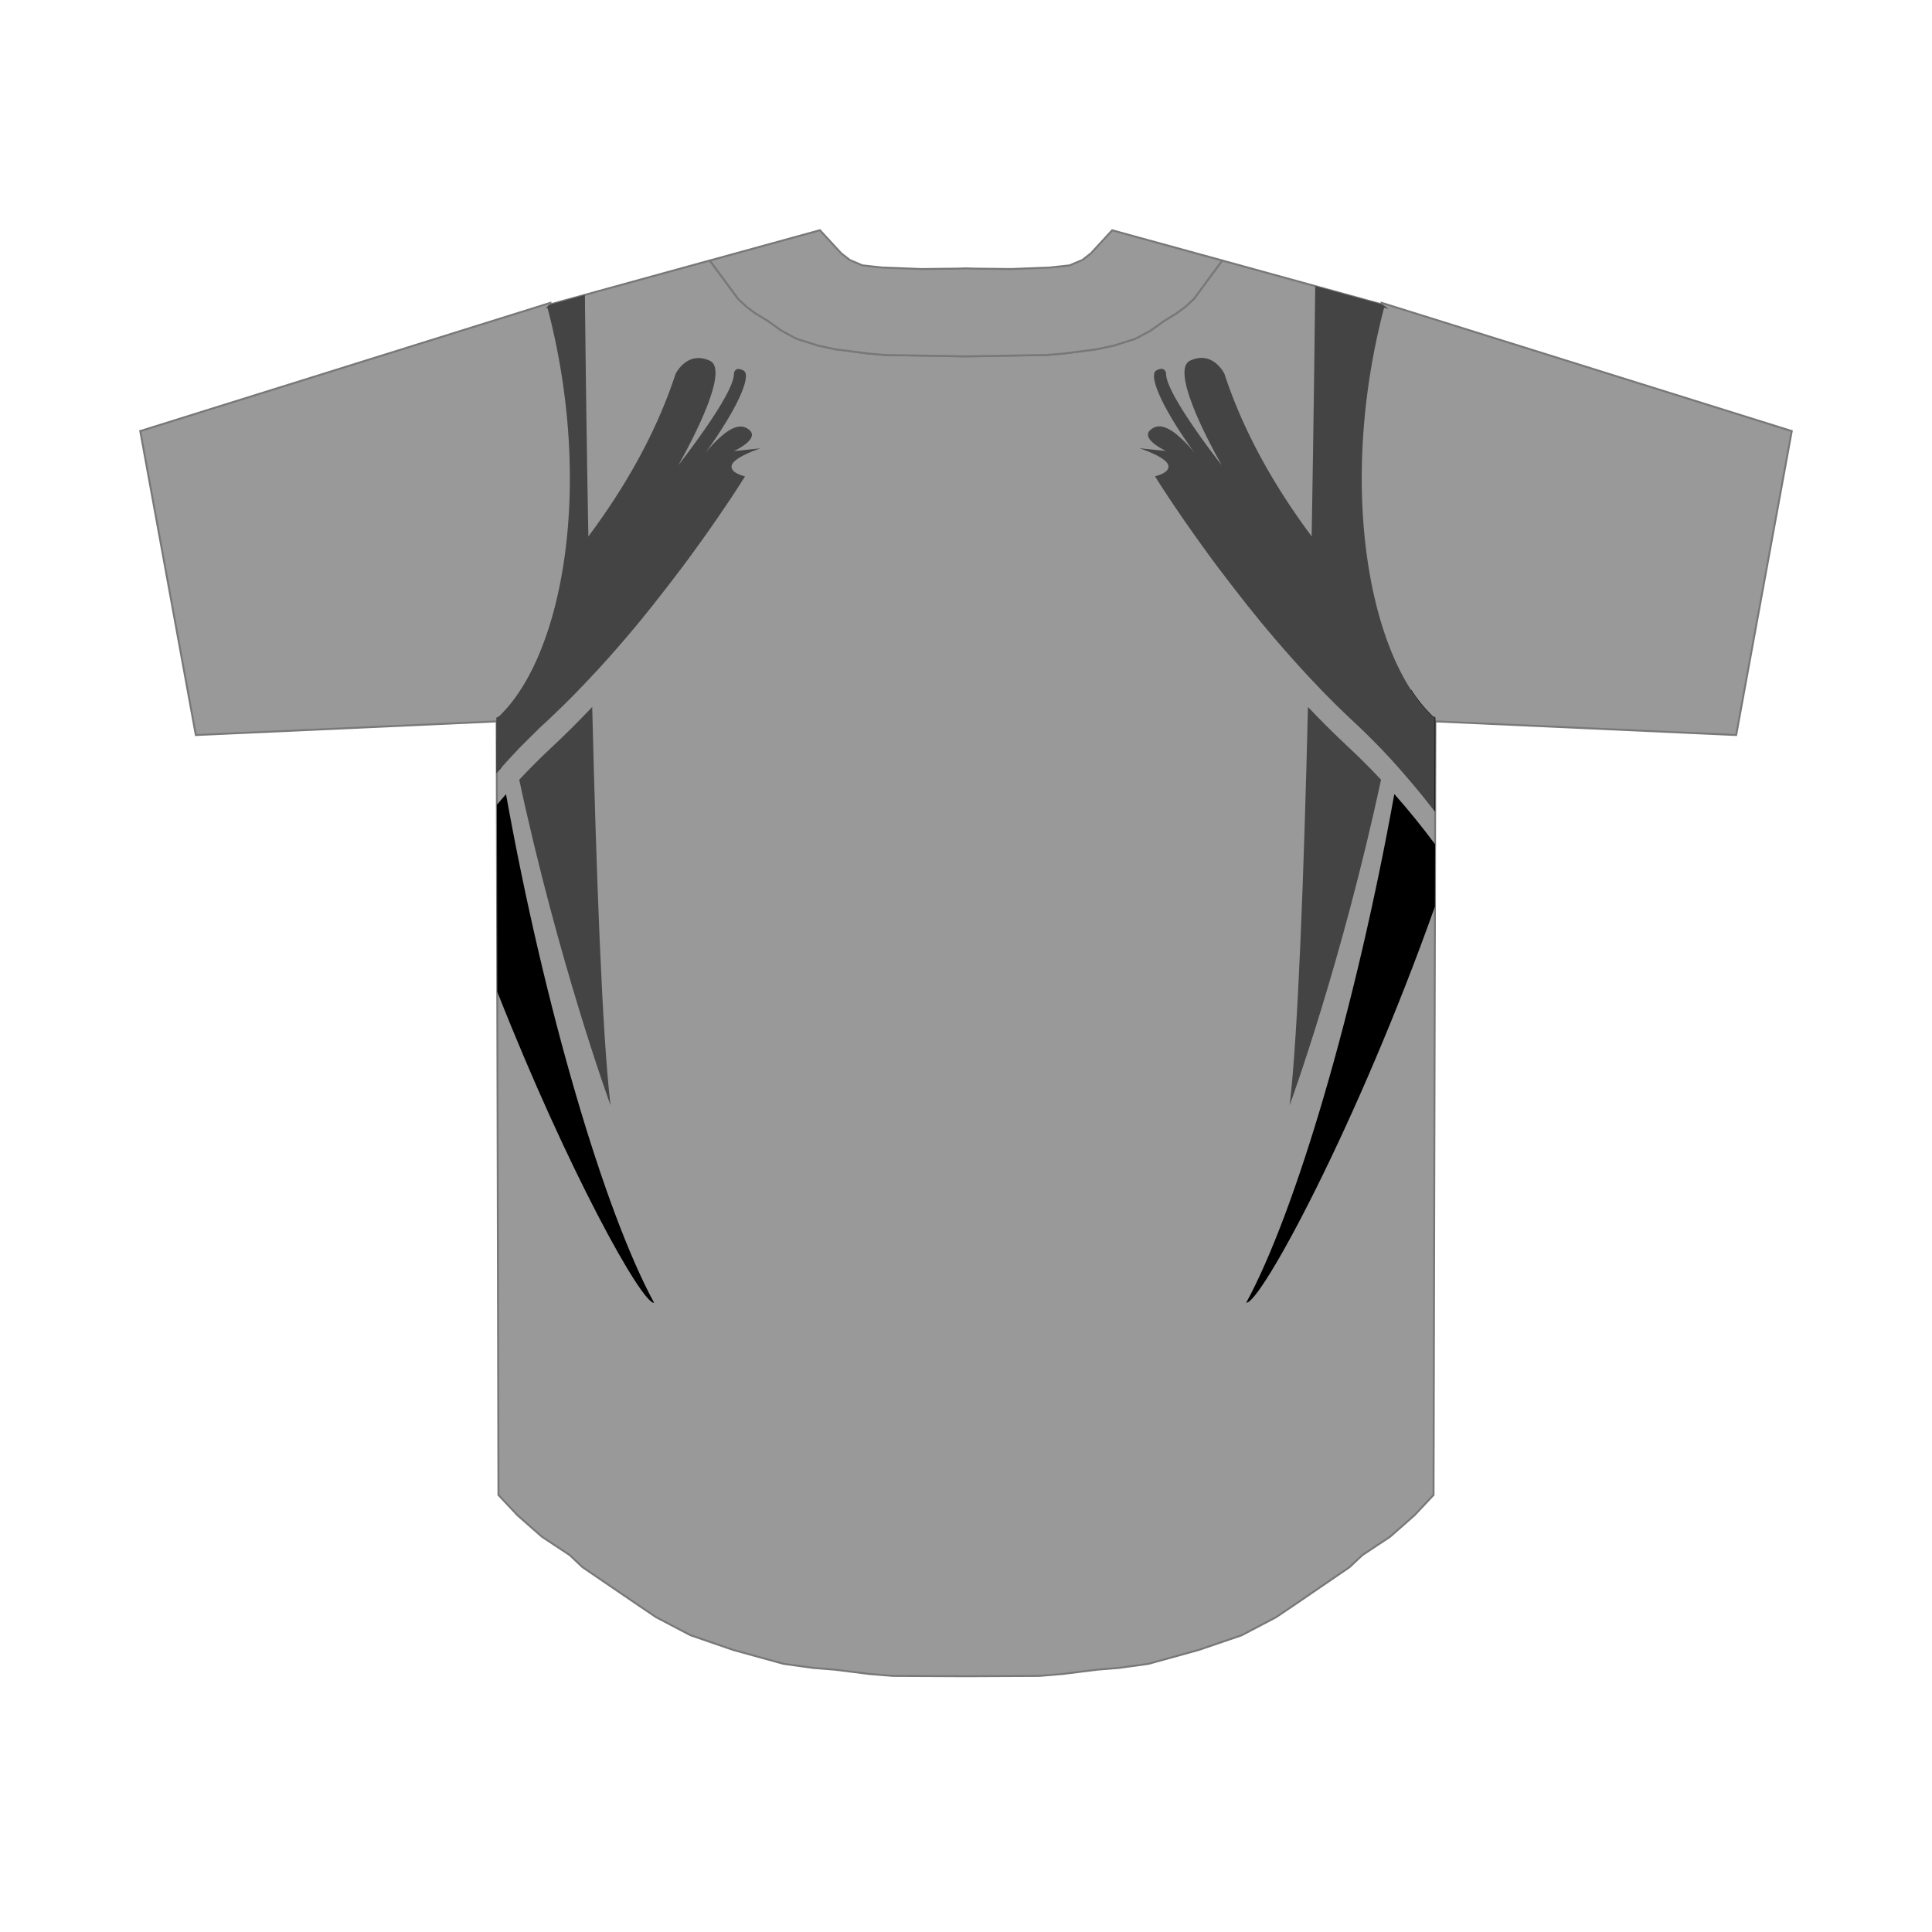 <svg xmlns="http://www.w3.org/2000/svg" viewBox="0 0 1000 1000"><g id="Layer_3" data-name="Layer 3"><path d="M742.94,371.37,742,773.79l-9.9,10.54-12.64,11.12-7,4.62-7.31,4.85-6.64,6.25-27.81,19-10.25,6.92-17.79,9.33L620.5,854l-26.12,7.21-15.29,2.1-11.21.91L550,866.45l-12.08,1-37.91.17-37.93-.17-12.08-1-17.87-2.23-11.22-.91-15.3-2.1L379.5,854l-22.12-7.62-17.8-9.33-10.27-6.95-27.79-18.93-6.63-6.25-7.34-4.86-7-4.61-12.66-11.12L258,773.79l-.93-402.42,1.5-.81c32.94-31.52,49.17-119.18,25-211.3l-1,.28,1.78-1.87,83-22.84L382,154.63l4.48,4.18,4.68,3.45,6.29,3.83,7.14,5.1,7.77,4.14,11.1,3.53,9.07,1.94L449.57,183l8.77.74,41.66.71,41.66-.71,8.78-.74,17.06-2.19,9.07-1.94,11.1-3.53,7.78-4.14,7.13-5.1,6.28-3.83,4.68-3.45,4.49-4.18,14.57-19.81,83,22.85,3.12,2.24-2.36-.65c-24.14,92.12-7.9,179.78,25,211.3Z" fill="#999" stroke="#787878" stroke-miterlimit="22.93"/><path d="M72.59,223.11l212.35-66.38.52,2c25.69,98.07,6,183.11-25.58,213.32l-.2.2-2.13,1.12-156.19,7.09ZM898.64,380.45l28.77-157.34L715.07,156.73l-.52,2c-25.7,98.06-6,183.1,25.58,213.33l.2.18,2.11,1.13Z" fill="#999" stroke="#787878" stroke-miterlimit="22.93"/><path d="M632.6,134.82,618,154.63l-4.49,4.18-4.68,3.45-6.28,3.83-7.13,5.1-7.78,4.14-11.1,3.53-9.07,1.94L550.44,183l-8.78.74-41.66.71-41.66-.71-8.77-.74-17.06-2.19-9.07-1.94-11.1-3.53-7.77-4.14-7.14-5.1-6.29-3.83-4.68-3.45L382,154.63l-14.58-19.8,46.38-12.76,10.6-2.92,2.38,2.59,8.57,9.32,4.49,3.51,3.29,1.39,3.28,1.39,10.18,1.12,20.21.78,18.93-.21,4.29-.14,4.29.14,18.95.21,20.19-.78,10.17-1.12,4.18-1.76,2.41-1,4.49-3.5,8.73-9.49,2.22-2.42,10.68,2.94Z" fill="#999" stroke="#787878" stroke-miterlimit="22.93"/></g><g id="Garment"><path d="M742.79,437q-10-13.47-21.09-26c-20,111.08-51.07,216.31-76.65,263.26,7.17,1,57.24-91.38,97.66-205Z"/><path d="M724.11,397.36h0c.81.9,1.61,1.81,2.41,2.72l1,1.17,1.25,1.44,1,1.17c.14.15.27.3.4.46.36.42.72.84,1.07,1.27s.53.61.78.92l.52.62,1.15,1.38,2.2,2.69,1,1.21.84,1.06c.27.32.53.65.79,1l1.08,1.36.1.14,1.08,1.37.22.29.94,1.2.9,1.18.11-48.63-1.5-.81a75.9,75.9,0,0,1-11-13.59C728.5,370.43,726.4,383.92,724.11,397.36Z"/><path d="M259.51,397.37q-1.25-7.31-2.42-14.61l0,17.3c.79-.91,1.58-1.8,2.38-2.69Z"/><path d="M257.17,416.56l.22,96.77c36.47,92.53,75,161.89,81.18,161-25.58-47-56.71-152.18-76.66-263.26C260.31,412.89,258.73,414.72,257.17,416.56Z"/><path d="M698,386.78c-7.21-6.72-14.23-13.73-21-20.86-2.07,85.13-5.13,169.56-9.47,206.16.41-1.13,26.95-73.8,47.29-168.49Q706.7,394.86,698,386.78Z" fill="#444"/><path d="M716.41,159.26l2.36.65-3.12-2.24-34.9-9.61c-.25,23.41-.83,72.37-1.85,129.54h0c-19.33-25.93-35.27-54.08-45.12-84.06,0,0-5.8-12.33-17.75-6.89-3.25,1.48-3.52,6.16-2.19,12.19,3.53,16,18.34,41.56,18.57,42-.27-.34-14-17.74-22.4-32-3.75-6.33-6.44-12-6.44-15.31,0,0-.17-4.35-5-1.81-4.39,2.33,2.72,19.2,19.87,42.87a63.48,63.48,0,0,0-10.13-10.29c-3.36-2.56-6.81-4.14-9.77-3.42a6,6,0,0,0-1.24.45c-9.66,4.84,6.22,12.09,6.22,12.09L589.75,232c.16.05,2.24.73,4.81,1.79,3.94,1.63,9,4.15,10,6.67,1.17,2.89-2.38,4.66-4.73,5.48l-.32.1c-.93.31-1.61.46-1.61.46h0l0,0a.21.21,0,0,0,0,.06l0,.05,0,.06c.09.14.23.35.4.63.06.09.12.2.2.31s.15.25.24.39l.09.15.11.16.15.25.14.22.22.35.12.19c.07.11.14.22.22.33.21.34.45.71.7,1.1.08.12.16.24.23.36l1.05,1.62.24.37.87,1.33c.13.2.26.41.4.61.33.52.69,1,1.06,1.61l.44.68c.31.46.62.92.94,1.41l1,1.48.51.77.69,1c.13.19.26.37.38.57,4,5.95,9.11,13.29,15.09,21.53l.63.87c.09.11.17.23.25.34l1.43,2q2.55,3.46,5.28,7.12l.79,1c3.78,5,7.82,10.27,12.1,15.66l1,1.31c1.74,2.18,3.53,4.4,5.35,6.62.34.43.69.85,1,1.28l3.39,4.1c.64.75,1.27,1.51,1.91,2.27q1.92,2.28,3.88,4.57l1.11,1.3,1.18,1.36c1,1.09,1.9,2.19,2.86,3.28s2.06,2.34,3.11,3.51l2.1,2.35,1.06,1.17,2.26,2.48.08.08c.64.71,1.29,1.41,1.94,2.11.36.39.72.78,1.09,1.16l1.32,1.43c.37.38.73.77,1.1,1.16,1,1,1.95,2.06,2.93,3.08l1,1.06c1.37,1.42,2.76,2.84,4.15,4.25q2.46,2.49,5,4.95l1.67,1.64.2.19,1.15,1.11,1.35,1.3,1.36,1.29,2.72,2.57q2.05,1.9,4.08,3.86l1.11,1.07,1.58,1.55c.4.39.8.78,1.19,1.18l.3.3,1,1c.31.32.63.64.95.95v0l0,0c.49.49,1,1,1.46,1.49.67.68,1.33,1.37,2,2.05l.94,1,1.68,1.77,0,0,1.18,1.26c.35.36.68.73,1,1.09l1.59,1.73,1,1.14,1.1,1.22.38.42a.86.86,0,0,0,.13.14h0c.81.9,1.61,1.81,2.41,2.72l1,1.17,1.25,1.44,1,1.17c.14.15.27.3.4.46.36.42.72.84,1.07,1.27s.53.61.78.92l.52.62,1.15,1.38,2.2,2.69,1,1.21.84,1.06c.27.32.53.65.79,1l1.08,1.36.1.14,1.08,1.37.22.29.94,1.2.9,1.18.11-48.63-1.5-.81C708.51,339,692.27,251.38,716.41,159.26Z" fill="#444"/><path d="M285.58,386.78q-8.65,8.07-16.83,16.81C289.09,498.28,315.62,571,316,572.08c-4.33-36.6-7.39-121-9.47-206.16C299.81,373.05,292.8,380.06,285.58,386.78Z" fill="#444"/><path d="M380.56,254.47c.31-.46.6-.91.88-1.34.08-.12.16-.24.23-.36.38-.57.73-1.12,1.05-1.62.08-.12.16-.24.23-.36.26-.39.49-.76.71-1.1q.1-.18.21-.33l.12-.19.22-.35.14-.22.16-.25a1.4,1.4,0,0,0,.1-.16l.09-.15.25-.39.2-.31.39-.63,0-.06,0-.05,0-.06,0,0h0s-.68-.15-1.61-.46l-.31-.1c-2.36-.83-5.9-2.59-4.74-5.48,1-2.52,6.1-5,10-6.67,2.57-1.06,4.65-1.74,4.8-1.79l-13.81,1.45s15.87-7.25,6.21-12.09a5.58,5.58,0,0,0-1.24-.45c-3-.72-6.4.86-9.77,3.42a63.41,63.41,0,0,0-10.12,10.29c17.15-23.67,24.25-40.54,19.87-42.87-4.78-2.54-4.95,1.81-4.95,1.81,0,3.29-2.7,9-6.44,15.31-8.42,14.21-22.14,31.61-22.41,32,.23-.4,15-25.94,18.58-42,1.32-6,1.06-10.71-2.19-12.19-11.95-5.44-17.76,6.89-17.76,6.89-9.84,30-25.78,58.13-45.11,84.06h0c-1-53.73-1.53-100.21-1.8-125l-18.56,5.11-1.78,1.87,1-.28c24.14,92.12,7.91,179.78-25,211.3l-1.5.81.07,28.69c.79-.91,1.58-1.8,2.38-2.69h0l.13-.14.38-.42,1.09-1.22,1-1.14,1.59-1.73,1-1.09,1.18-1.26s0,0,0,0h0l1.67-1.77.94-1c.66-.68,1.32-1.37,2-2.05L272,384v0l0,0L273,383l1-1c.1-.11.2-.2.31-.3.39-.4.79-.79,1.19-1.18l1.58-1.55,1.1-1.07q2-2,4.08-3.86l2.73-2.57,1.35-1.29,1.36-1.3,1.14-1.11a1.8,1.8,0,0,0,.2-.19L290.7,366c1.67-1.64,3.32-3.29,5-4.95q2.08-2.11,4.15-4.26l1-1.05q1.49-1.53,2.94-3.08l1.09-1.16,1.33-1.43h0l1.08-1.16,2-2.11.07-.08,2.26-2.48,1.06-1.17c.71-.78,1.41-1.56,2.1-2.35q1.57-1.75,3.11-3.51c1-1.09,1.92-2.19,2.86-3.28.4-.45.79-.91,1.18-1.36s.75-.87,1.12-1.3q2-2.3,3.88-4.57l1.9-2.27c1.14-1.38,2.28-2.74,3.39-4.1.35-.43.7-.85,1-1.28,1.83-2.22,3.61-4.44,5.36-6.63l1-1.3c4.27-5.39,8.32-10.64,12.1-15.66l.78-1q2.75-3.65,5.28-7.12l1.44-2,.24-.34.64-.87c6-8.24,11.06-15.58,15.08-21.53l.38-.57.69-1,.52-.77c.33-.51.67-1,1-1.48l.93-1.41.45-.68,1.06-1.61Z" fill="#444"/></g></svg>